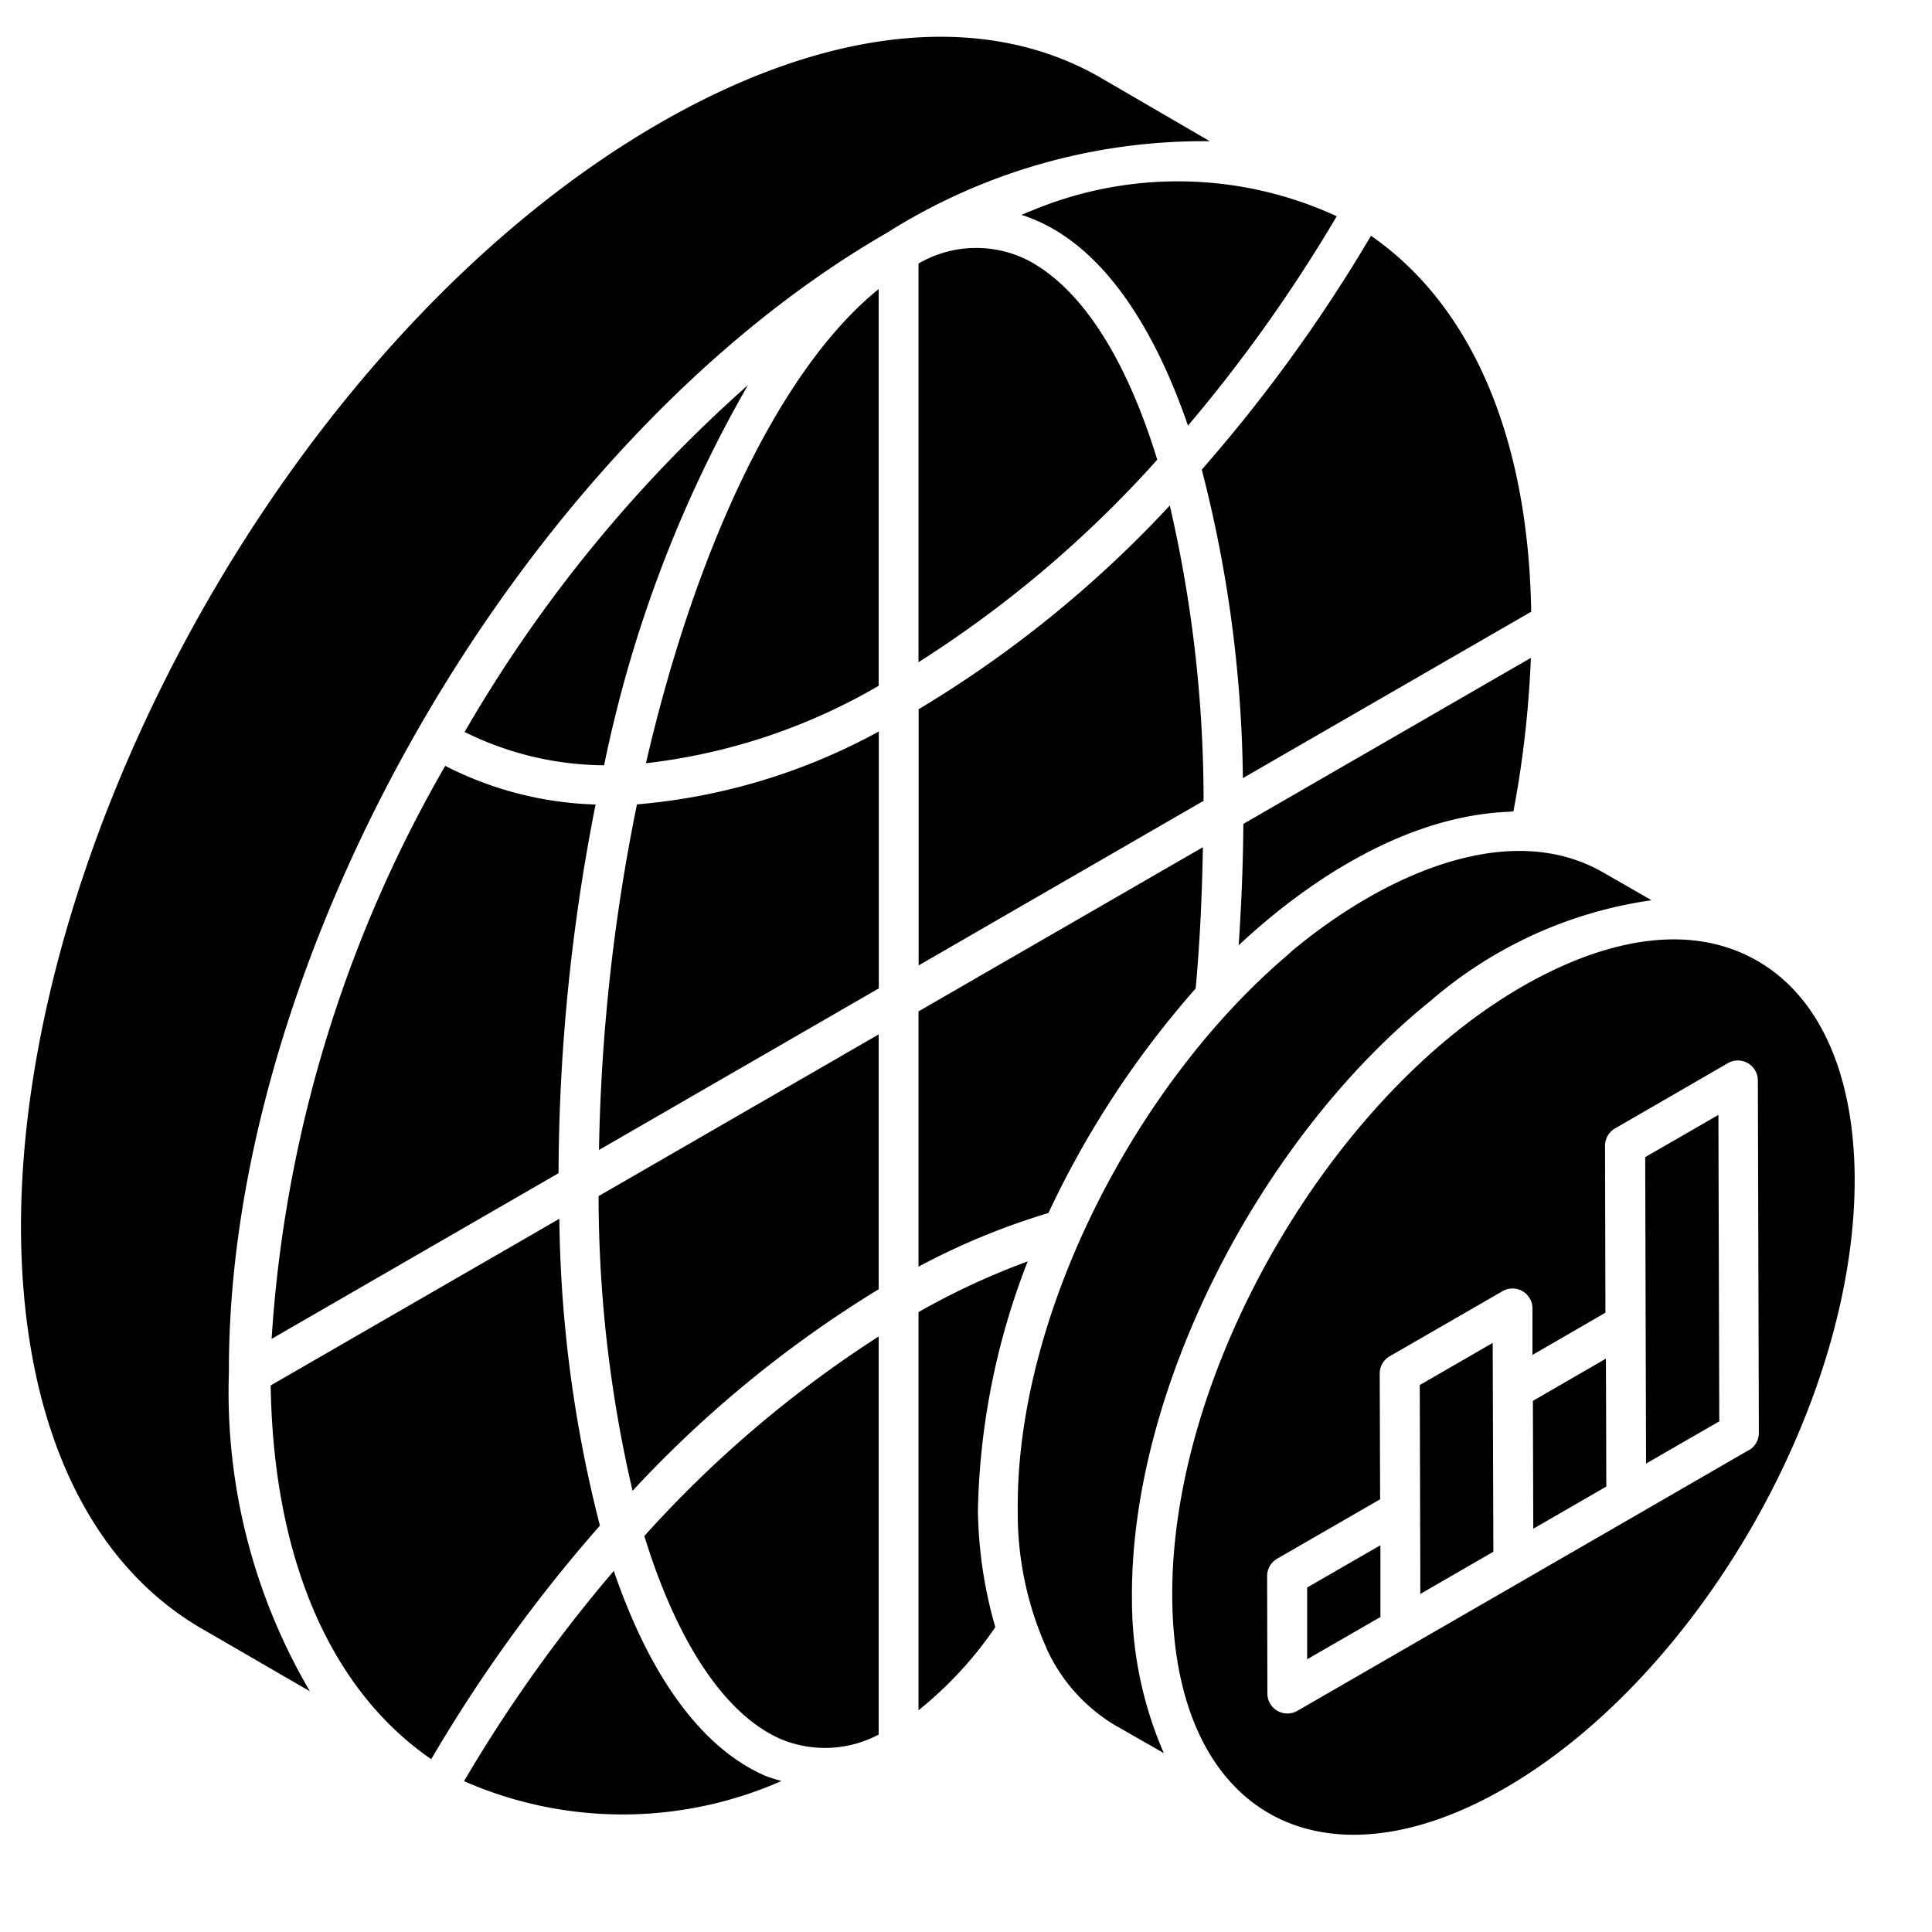 <?xml version="1.0" standalone="no"?><!DOCTYPE svg PUBLIC "-//W3C//DTD SVG 1.1//EN" "http://www.w3.org/Graphics/SVG/1.1/DTD/svg11.dtd"><svg t="1741168050451" class="icon" viewBox="0 0 1024 1024" version="1.1" xmlns="http://www.w3.org/2000/svg" p-id="47586" xmlns:xlink="http://www.w3.org/1999/xlink" width="48" height="48"><path d="M341.522 814.115c17.443 56.744 43.079 95.091 72.633 107.767a60.91 60.91 0 0 0 51.553-2.507v-211.015a610.763 610.763 0 0 0-124.186 105.754zM296.501 645.967l-153.035 88.346c1.448 91.701 31.532 161.227 85.098 198.091A798.296 798.296 0 0 1 317.97 808.607a682.443 682.443 0 0 1-21.504-162.639zM335.272 790.175a613.764 613.764 0 0 1 130.436-106.849v-135.062l-148.445 85.698c0.035 52.612 6.073 105.013 18.008 156.213zM396.535 204.023a740.811 740.811 0 0 0-150.281 183.932c22.952 11.441 48.269 17.479 73.94 17.655a675.663 675.663 0 0 1 76.306-201.622zM546.004 112.004c-1.518 0.494-3.107 1.306-4.626 1.871 45.303 14.407 72.704 66.348 88.276 111.722a805.923 805.923 0 0 0 78.848-110.98 200.881 200.881 0 0 0-162.498-2.613zM143.96 709.632l152.082-87.817c0.247-65.607 6.815-131.072 19.633-195.407a186.474 186.474 0 0 1-79.695-20.48 694.731 694.731 0 0 0-92.019 303.704zM658.75 412.425l152.823-88.205c-1.518-92.442-31.532-162.251-84.921-199.256a821.389 821.389 0 0 1-89.688 123.939c13.877 53.425 21.186 108.332 21.786 163.522zM800.026 430.257c0.706 0 1.412-0.212 2.119-0.212 5.085-26.836 8.157-54.025 9.251-81.355l-152.399 87.993c-0.141 21.822-1.059 43.255-2.472 64.335 38.665-36.158 90.289-68.785 143.501-70.762zM547.381 139.335a60.698 60.698 0 0 0-60.557 0.353V350.985a604.937 604.937 0 0 0 126.552-107.343c-15.784-51.412-38.453-88.452-66.03-104.271zM620.014 267.935a608.609 608.609 0 0 1-133.12 107.979v135.768l151.022-87.217c0-52.683-6.003-105.225-17.902-156.531zM486.824 671.356a372.877 372.877 0 0 1 68.855-28.425 501.336 501.336 0 0 1 78.036-118.996c2.26-24.223 3.39-49.434 3.849-74.893l-150.74 87.005v135.309zM325.314 832.618a779.758 779.758 0 0 0-79.307 111.334l0.777 0.459a208.861 208.861 0 0 0 167.442-0.459 80.825 80.825 0 0 1-8.474-2.684c-33.368-14.407-61.016-51.942-80.437-108.685zM731.63 819.023l-38.806 22.387v38.029l38.841-22.387v-30.897zM752.499 734.102l0.282 97.527v13.206l38.735-22.387-0.353-110.663zM851.156 720.119l-38.7 22.387 0.212 67.443v0.318l38.7-22.351-0.106-44.032zM871.989 613.305l0.247 88.488 0.212 73.94 38.806-22.387-0.459-162.428z" fill="#000000" p-id="47587"></path><path d="M931.24 509.175c-48.587-27.825-111.439 0.424-155.86 34.922-86.863 67.443-155.118 195.372-154.059 303.104 1.095 116.171 80.755 156.672 177.717 99.752 102.612-60.169 185.132-205.542 183.967-324.078-0.636-54.66-18.997-94.985-51.765-113.699z m-4.237 259.354l-59.851 34.604-59.816 34.534-59.816 34.534-59.886 34.569a10.593 10.593 0 0 1-15.89-9.145l-0.141-62.323a10.593 10.593 0 0 1 5.297-9.145l54.59-31.497-0.212-66.631a10.593 10.593 0 0 1 5.297-9.181l59.78-34.498a10.593 10.593 0 0 1 15.89 9.11v24.682l38.665-22.387-0.212-88.488a10.593 10.593 0 0 1 5.297-9.181l59.851-34.604a10.593 10.593 0 0 1 15.854 9.145l0.53 186.756a10.593 10.593 0 0 1-5.12 9.181h-0.071z" fill="#000000" p-id="47588"></path><path d="M599.958 847.378c-0.989-111.863 68.996-245.054 158.438-317.052 32.733-28.248 72.739-46.61 115.5-52.966 0.459 0 0.918-0.212 1.412-0.247l-25.777-14.795c-50.494-28.884-116.948 2.33-163.275 40.501-1.236 0.989-2.472 2.119-3.672 3.249-80.508 68.361-144.066 190.746-143.148 294.206-0.282 25.282 4.943 50.317 15.289 73.375v0.177c7.698 16.878 20.374 31.073 36.299 40.607l25.812 14.76-0.106-0.282a203.953 203.953 0 0 1-16.772-81.567zM317.44 609.527l148.339-85.663V387.708a322.948 322.948 0 0 1-128.177 38.63 998.471 998.471 0 0 0-20.127 183.225z" fill="#000000" p-id="47589"></path><path d="M641.236 74.858l-57.521-33.474c-61.864-35.911-145.09-27.471-234.319 24.011C157.484 176.269 10.734 442.862 11.123 651.123c0.424 100.952 34.322 176.199 95.409 211.862l57.732 33.439a313.062 313.062 0 0 1-42.937-169.137c-0.706-221.82 155.789-492.65 348.796-603.913A313.803 313.803 0 0 1 641.236 74.858z" fill="#000000" p-id="47590"></path><path d="M342.369 404.515a315.604 315.604 0 0 0 123.339-41.031V153.212c-52.083 42.019-96.892 136.863-123.339 251.304zM544.697 668.566c-20.021 7.345-39.336 16.349-57.874 26.871v211.05a203.211 203.211 0 0 0 40.713-44.067 233.754 233.754 0 0 1-9.216-61.864c0.918-45.197 9.852-89.9 26.377-131.99z" fill="#000000" p-id="47591"></path></svg>